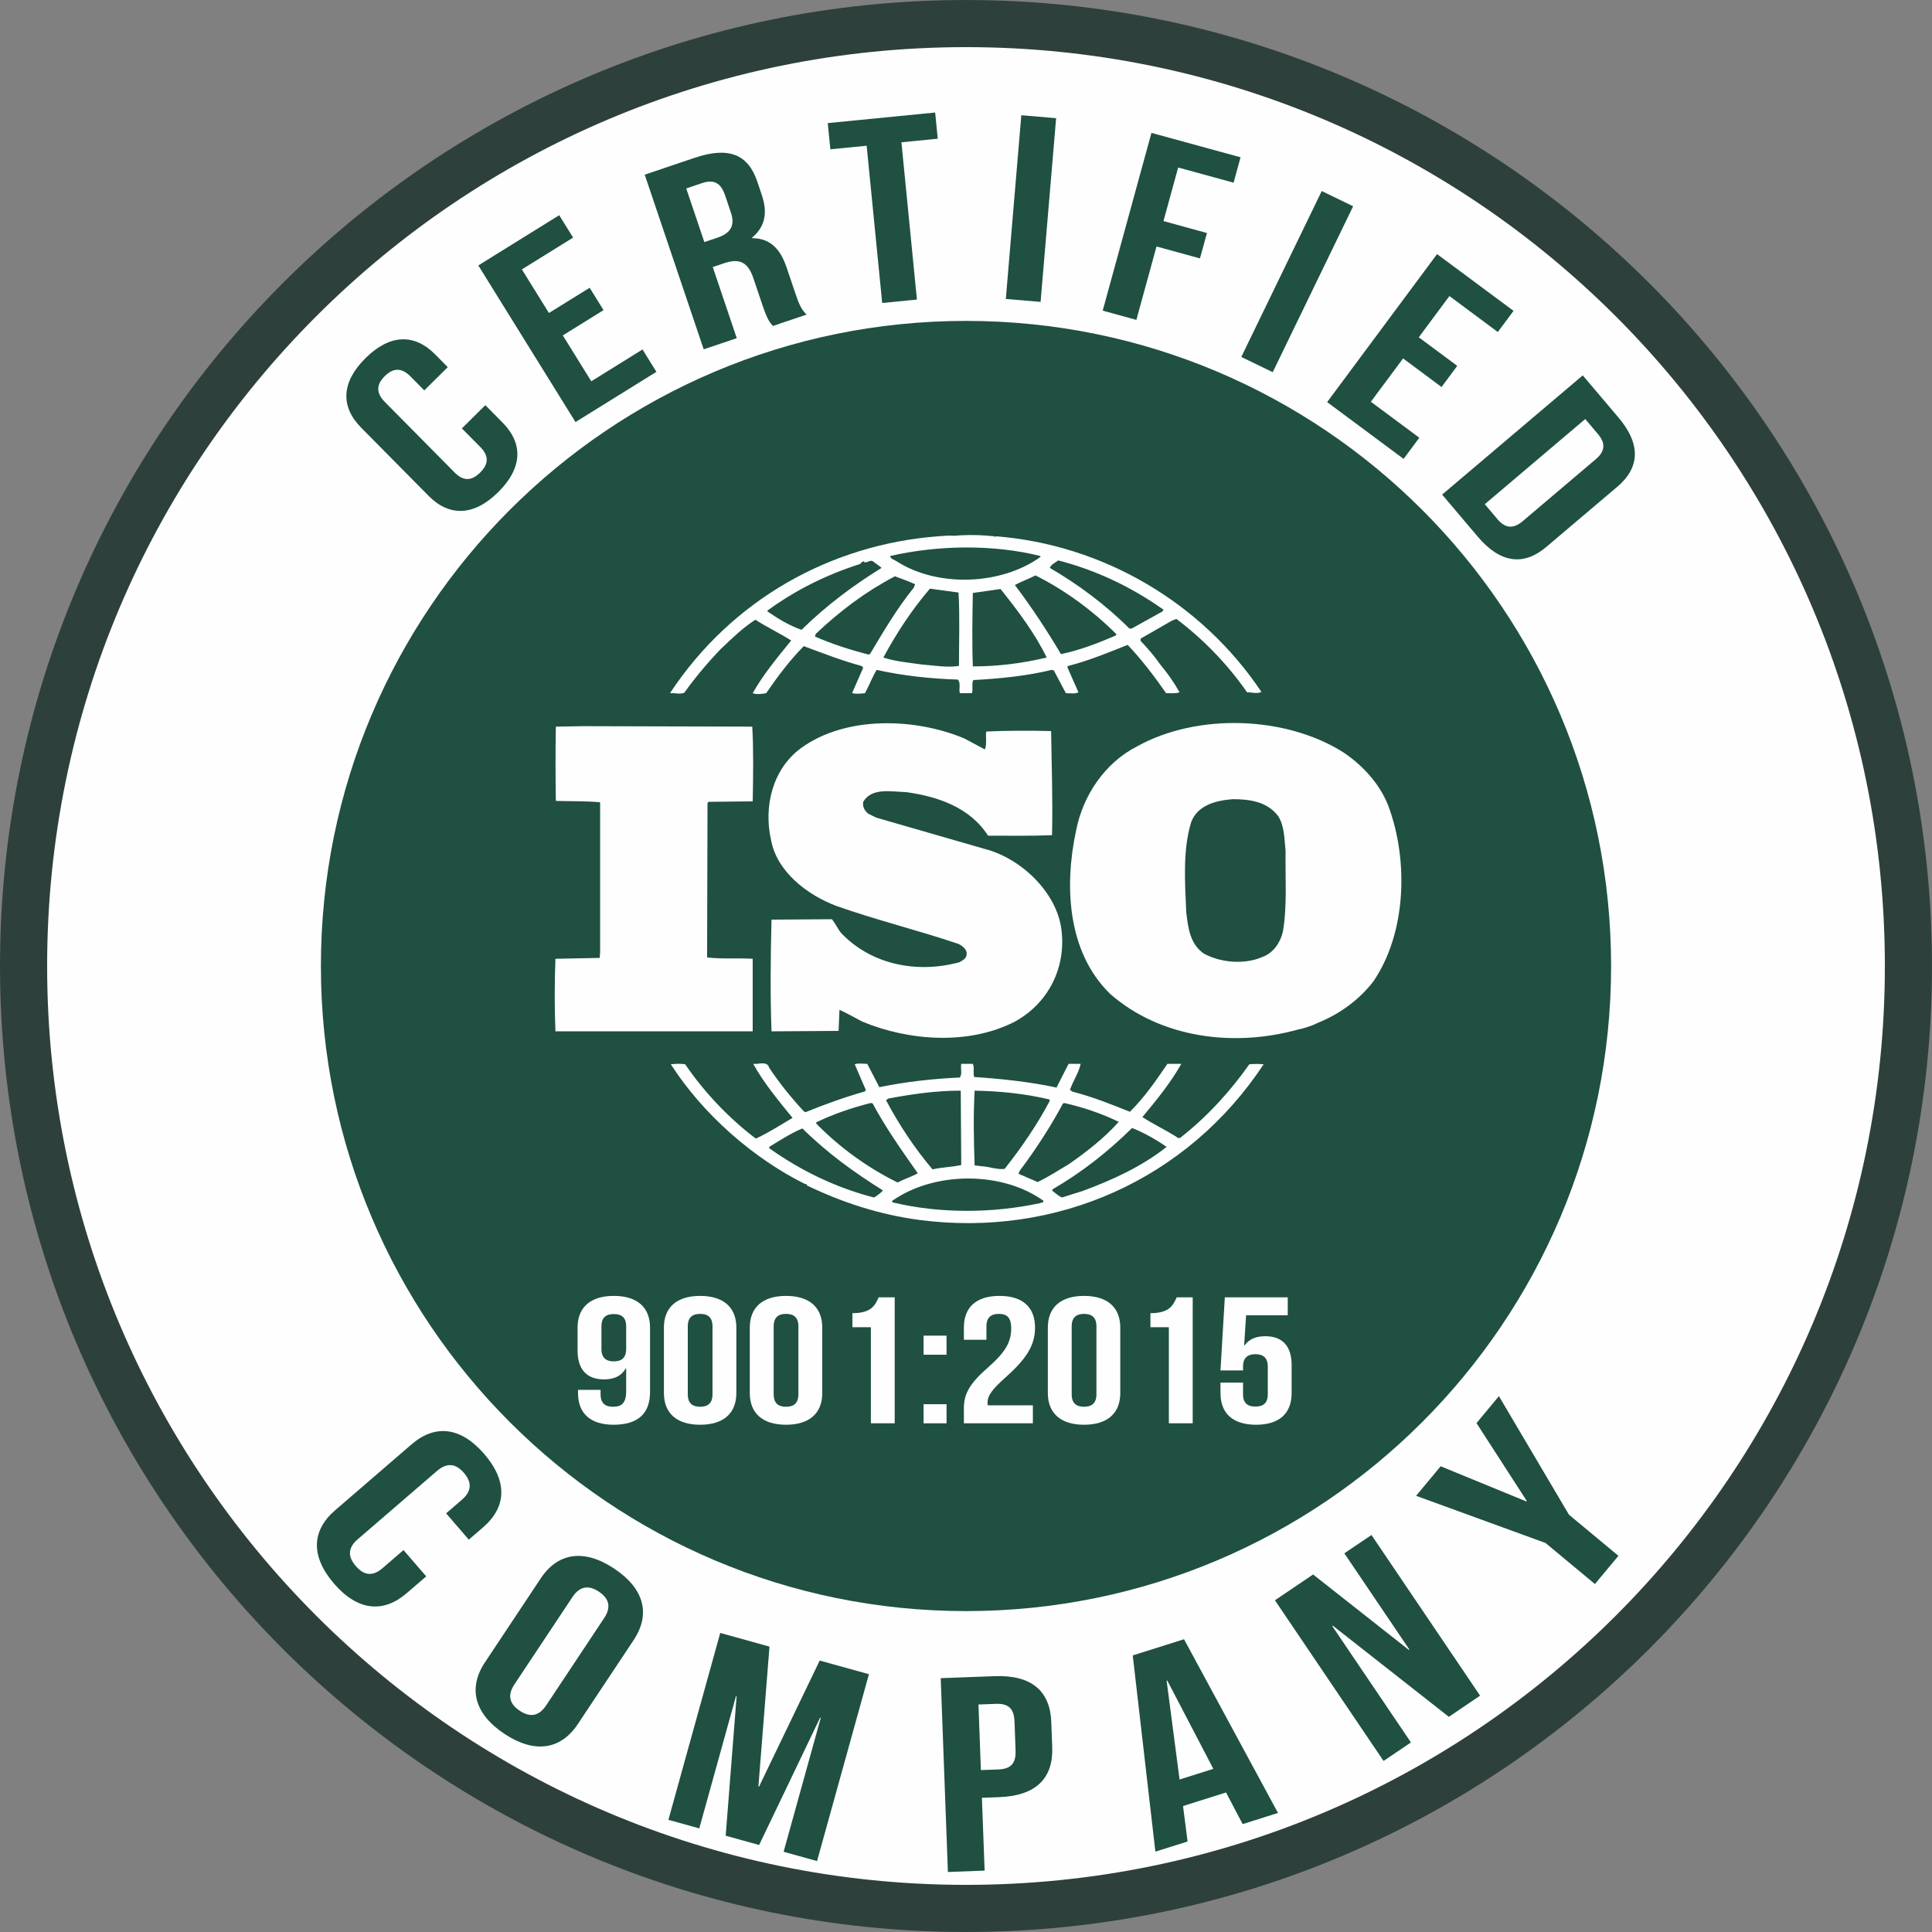 <?xml version="1.0" encoding="UTF-8"?> <svg xmlns="http://www.w3.org/2000/svg" xmlns:xlink="http://www.w3.org/1999/xlink" xmlns:xodm="http://www.corel.com/coreldraw/odm/2003" xml:space="preserve" width="513px" height="513px" version="1.1" style="shape-rendering:geometricPrecision; text-rendering:geometricPrecision; image-rendering:optimizeQuality; fill-rule:evenodd; clip-rule:evenodd" viewBox="0 0 511.32 511.32"><rect x="0" y="0" width="511.32" height="511.32" fill="#808080" stroke="none"/> <defs> <style type="text/css"> .str0 {stroke:#2D403C;stroke-width:12.47;stroke-miterlimit:22.926} .fil0 {fill:#FEFEFE;fill-rule:nonzero} .fil1 {fill:#1F5041;fill-rule:nonzero} </style> </defs> <g id="Layer_x0020_1">  <g id="_2034530033440"> <path class="fil0 str0" d="M505.08 255.66c0,137.75 -111.67,249.42 -249.42,249.42 -137.75,0 -249.42,-111.67 -249.42,-249.42 0,-137.75 111.67,-249.42 249.42,-249.42 137.75,0 249.42,111.67 249.42,249.42z"></path> <path class="fil1" d="M426.39 255.66c0,94.29 -76.44,170.73 -170.73,170.73 -94.29,0 -170.73,-76.44 -170.73,-170.73 0,-94.29 76.44,-170.73 170.73,-170.73 94.29,0 170.73,76.44 170.73,170.73z"></path> <g> <path class="fil0" d="M367.47 213.37c-2.13,-5.59 -6.51,-10.59 -11.84,-14.19 -15.39,-9.78 -38.84,-10.48 -54.7,-1.64 -8.65,4.41 -14.33,13.14 -16.1,22.12 -3.21,14.76 -2.38,32.33 8.99,43.39 13.27,11.63 32.56,14.2 49.73,9.42 0.81,-0.15 3.4,-0.8 5.18,-1.75l0.51 -0.21c5.33,-2.22 10.41,-5.83 14.2,-10.72 8.77,-12.8 9.37,-32 4.03,-46.42zm-27.94 33.16l0 0c-0.6,2.79 -2.49,5.7 -5.45,6.75 -4.74,2.08 -11.13,1.5 -15.51,-0.93 -3.67,-2.57 -4.14,-6.87 -4.62,-10.94 -0.36,-8.02 -0.94,-16.51 1.31,-23.85 1.76,-4.55 6.62,-5.71 11.01,-6.05 4.62,0 9.1,0.7 11.96,4.42 1.77,2.67 1.66,6.16 2.01,9.31 -0.12,6.63 0.47,14.53 -0.71,21.29z"></path> <path class="fil0" d="M199.21 253.75c-3.9,-0.23 -8.29,0.11 -12.07,-0.36l0.11 -40.84 0.24 -0.34 11.72 -0.12c0.13,-6.62 0.24,-13.74 -0.12,-19.78l-44.63 -0.12 -7.35 0.12c-0.11,6.17 -0.11,13.37 0,19.66 4.03,0.12 7.81,0 11.72,0.36l0 39.56 -0.11 1.63 -11.72 0.23c-0.25,6.51 -0.25,12.8 0,19.2l52.21 0 0 -19.2z"></path> <path class="fil0" d="M330.64 281.67c-4.97,7.1 -11.25,13.97 -18.1,19.31 -0.25,0.36 -0.96,0.22 -1.19,-0.12 -2.97,-1.85 -6.16,-3.37 -9.01,-5.22 3.8,-4.54 7.47,-9.07 10.31,-14.09l-3.68 0c-2.95,4.32 -6.03,8.85 -9.94,12.69 -5.21,-2.1 -9.94,-3.96 -15.27,-5.36l-0.59 -0.45c0.83,-2.35 2.36,-4.56 2.83,-6.88l-3.19 0 -3.2 6.28c-6.98,-1.51 -14.68,-2.33 -21.78,-2.79 -0.36,-1.04 0.11,-2.56 -0.36,-3.49l-3.07 0c-0.25,1.4 0.35,2.45 -0.36,3.62 -7.34,0.33 -14.45,1.15 -21.31,2.56l-3.21 -6.18c-1.17,0 -2.48,-0.23 -3.31,0.12l2.96 6.86 -0.35 0.35c-5.34,1.52 -10.54,3.39 -15.63,5.47l-0.47 -0.24c-3.32,-3.61 -6.52,-7.54 -9.13,-11.5 -0.58,-1.99 -2.95,-0.83 -4.25,-1.06 2.83,5.12 6.63,9.65 10.41,14.31 -3.2,1.87 -6.38,3.95 -9.71,5.48 -7.11,-5.36 -13.72,-12.34 -18.7,-19.67 -1.43,-0.23 -2.36,-0.12 -3.8,0 8.53,13.27 21.8,24.89 35.65,31.76 0,0 0,-0.1 0.13,-0.1 0.1,0 0.34,0.21 0.1,0.34 9.36,4.53 19.31,7.79 29.84,9.19 36.35,4.77 71.05,-10.7 91.17,-41.19 -1.05,-0.12 -2.6,-0.12 -3.79,0zm-49.37 10.47l0 0 0.35 -0.23c5.11,1.16 9.95,2.79 14.46,5 -3.8,4.29 -8.65,8.03 -13.15,11.16 -2.72,1.63 -5.45,3.39 -8.3,4.77l-5.08 -2.2 0.35 -0.81c4.27,-5.7 8.06,-11.52 11.37,-17.69zm-23.33 -3.49l0 0c6.76,0.12 13.51,0.82 19.78,2.33l0.12 0.35c-3.31,6.28 -7.46,12.34 -11.96,18.03 -2.02,0.24 -3.91,-0.57 -5.92,-0.69l-2.02 -0.24c-0.23,-6.87 -0.36,-12.92 0,-19.78zm-22.84 2.09l0 0c6.15,-1.16 12.54,-2.09 19.17,-2.09l0.13 19.68c-2.5,0.57 -5.22,0.57 -7.59,1.16 -4.86,-5.72 -8.88,-11.88 -12.31,-18.29l0.6 -0.46zm-19.07 6.29l0 0c4.63,-2.22 9.47,-3.86 14.44,-5.12l0.48 0.12c3.43,6.4 7.69,12.44 11.95,18.49 -1.65,0.94 -3.67,1.51 -5.32,2.45 -7.81,-3.84 -15.28,-9.2 -21.55,-15.6l0 -0.34zm15.28 19.9l0 0c-9.95,-2.57 -19.19,-6.99 -27.72,-13.04l0 -0.36c2.85,-1.73 5.69,-3.59 8.77,-4.88 6.75,6.65 13.73,11.65 21.32,16.41 -0.6,0.7 -1.55,1.4 -2.37,1.87zm43.92 1.5l0 0c-12.54,2.69 -26.52,2.8 -39.07,-0.23 -0.24,-0.57 0.59,-0.7 0.95,-1.04 11.01,-7.1 28.17,-7.1 38.96,0.57 0.35,0.7 -0.6,0.47 -0.84,0.7zm11.37 -3.25l0 0 -5.56 1.75c-0.95,-0.47 -1.78,-1.17 -2.61,-1.87l0.23 -0.35c7.58,-4.41 14.45,-9.77 20.96,-16.18 3.2,1.28 6.28,3.03 9.13,5 -6.63,5.26 -14.33,8.74 -22.15,11.65z"></path> <path class="fil0" d="M181.1 183.34c2.84,-3.96 6.04,-7.79 9.59,-11.51 3.07,-2.91 5.92,-5.7 9.23,-7.81 3.09,1.98 6.52,3.63 9.48,5.49 -3.67,4.51 -7.46,9.07 -10.19,13.95 0.83,0.36 2.37,0.24 3.56,0 2.96,-4.3 6.15,-8.61 9.95,-12.45 5.08,1.87 10.06,3.84 15.28,5.24l0.46 0.46 -2.96 6.75c1.31,0.24 2.14,0.12 3.43,0 1.07,-1.97 1.89,-4.18 3.08,-6.17 6.87,1.53 14.1,2.33 21.44,2.56 0.95,0.82 0.23,2.56 0.59,3.61l3.19 0c0.35,-1.15 -0.11,-2.45 0.35,-3.48 6.88,-0.36 14.09,-1.06 20.74,-2.69l0.58 0.13 3.2 6.04c1.07,0 2.48,0.24 3.32,-0.24l-2.97 -6.73 0.25 -0.24c5.43,-1.4 10.53,-3.49 15.74,-5.58 3.68,3.84 7.1,8.37 10.19,12.79 1.3,0 2.6,0.12 3.55,-0.24 -1.42,-2.55 -3.21,-5.1 -5.09,-7.33 -1.55,-2.21 -3.2,-4.18 -5.22,-6.27l0 -0.6 8.29 -4.76 1.19 -0.46c7.22,5.46 13.61,12.09 18.7,19.42 1.43,0 2.61,0.48 3.8,-0.1 -15.88,-23.73 -42.04,-38.99 -70.33,-41.19l-0.12 0.23 -0.24 -0.23c-3.2,-0.34 -7.11,-0.47 -10.55,-0.13 -1.29,-0.11 -2.83,0 -4.38,0.13 -28.41,2.2 -54.57,16.75 -70.92,41.53 1.18,-0.12 2.6,0.36 3.79,-0.12zm49.14 -10.22l0 0 -0.47 0.1c-4.86,-1.27 -9.6,-2.79 -14.09,-4.76l0.22 -0.7c6.52,-6.17 13.38,-11.29 20.96,-15.24 1.78,0.7 3.56,1.28 5.33,2.1l-0.35 0.91c-4.51,5.6 -8.05,11.64 -11.6,17.59zm23.56 3.13l0 0c-3.31,0.46 -6.27,-0.1 -9.6,-0.36 -3.19,-0.46 -7.22,-0.8 -10.41,-1.87 3.43,-6.37 7.46,-12.54 12.32,-18.23l7.57 1.03c0.36,6.04 0.12,13.03 0.12,19.43zm3.67 0.12l0 0c-0.24,-6.18 -0.12,-13.04 0,-19.44 2.37,-0.34 4.97,-0.7 7.34,-1.04 4.62,5.8 9.12,11.76 12.2,18.13 -6.4,1.53 -12.91,2.35 -19.54,2.35zm37.78 -8.15l0 0c-4.63,1.97 -9.37,3.84 -14.45,4.9 -3.67,-6.17 -7.69,-12.33 -12.21,-18.29 1.66,-0.91 3.68,-1.61 5.46,-2.54 7.71,3.84 15.16,9.3 21.43,15.57l-0.23 0.36zm-15.16 -19.9l0 0c9.94,2.57 19.29,6.98 27.82,13.03l-0.24 0.47 -8.16 4.53 -0.6 0c-6.27,-6.26 -13.61,-11.73 -21.07,-16.05 0.24,-0.81 1.42,-1.4 2.25,-1.98zm-4.73 -1.16l0 0 0 0.24c-10.31,7.43 -27,8.13 -37.89,1.26 -0.61,-0.46 -1.78,-0.69 -1.91,-1.5 12.56,-2.9 27.35,-3.14 39.8,0zm-72.24 14.43l0 0c7.46,-5.46 15.75,-9.54 24.52,-12.33 0.36,-0.36 0.58,-0.7 1.06,-0.7l0 0.24c0.94,0.22 1.66,-0.83 2.48,-0.14 0.71,0.6 1.55,1.06 2.13,1.64 -7.33,4.53 -14.56,9.89 -21.19,16.39 -3.2,-1.14 -6.15,-2.89 -9,-4.87l0 -0.23z"></path> <path class="fil0" d="M253.92 254.66c-11.13,3.03 -23.21,0.72 -31.26,-7.67 -0.94,-1.16 -1.54,-2.55 -2.49,-3.71l-15.98 0.11c-0.25,9.42 -0.36,20.25 0,29.56l17.75 -0.11 0.24 -5.59c2.02,0.92 4.03,2.09 6.04,3.13 12.32,5.12 28.18,6.29 40.37,0 8.89,-4.87 13.63,-14.3 12.32,-24.44 -1.3,-9.88 -10.77,-18.85 -20.36,-21.28l-28.66 -8.27 -2.12 -1.05c-0.95,-0.8 -1.55,-1.84 -1.31,-3.13 2.25,-3.84 7.46,-2.67 11.37,-2.57 8.29,1.17 16.81,3.96 21.67,11.53 5.21,0 11.25,0.1 16.93,-0.13 0.23,-9.53 -0.11,-17.9 -0.24,-27.56 -5.33,-0.13 -11.84,-0.13 -17.17,0.12 -0.23,1.38 0.23,3.35 -0.36,4.75l-5.44 -2.91c-13.03,-5.46 -31.27,-6.04 -43.1,2.46 -7.7,5.58 -10.06,15.6 -8.05,24.43 1.53,8.37 9.59,14.54 17.29,17.44 10.53,3.72 21.54,6.42 32.21,10.01 1.06,0.48 2.48,1.53 2.25,2.81 0,1.03 -1.07,1.63 -1.9,2.07z"></path> </g> <g> <path class="fil0" d="M172.04 368.4c0,5.62 -3.1,8.67 -9.65,8.67 -6.2,0 -9.41,-3.05 -9.41,-8.38l0 -0.86 5.97 0 0 1.19c0,2.38 1.26,3.29 3.27,3.29 2.24,0 3.5,-0.91 3.5,-4.1l0 -6.05 -0.11 0c-1.09,1.91 -2.93,2.91 -5.74,2.91 -4.65,0 -7.01,-2.72 -7.01,-7.62l0 -6.1c0,-5.33 3.39,-8.38 9.59,-8.38 6.2,0 9.59,3.05 9.59,8.38l0 17.05zm-6.32 -11.38l0 0 0 -6c0,-2.38 -1.26,-3.24 -3.27,-3.24 -2.01,0 -3.27,0.86 -3.27,3.24l0 6c0,2.38 1.26,3.28 3.27,3.28 2.01,0 3.27,-0.9 3.27,-3.28z"></path> <path class="fil0" d="M175.71 351.35c0,-5.33 3.39,-8.38 9.59,-8.38 6.2,0 9.58,3.05 9.58,8.38l0 17.34c0,5.33 -3.38,8.38 -9.58,8.38 -6.2,0 -9.59,-3.05 -9.59,-8.38l0 -17.34zm6.32 17.67l0 0c0,2.38 1.26,3.29 3.27,3.29 2.01,0 3.27,-0.91 3.27,-3.29l0 -18c0,-2.38 -1.26,-3.29 -3.27,-3.29 -2.01,0 -3.27,0.91 -3.27,3.29l0 18z"></path> <path class="fil0" d="M198.44 351.35c0,-5.33 3.39,-8.38 9.59,-8.38 6.2,0 9.59,3.05 9.59,8.38l0 17.34c0,5.33 -3.39,8.38 -9.59,8.38 -6.2,0 -9.59,-3.05 -9.59,-8.38l0 -17.34zm6.32 17.67l0 0c0,2.38 1.26,3.29 3.27,3.29 2.01,0 3.27,-0.91 3.27,-3.29l0 -18c0,-2.38 -1.26,-3.29 -3.27,-3.29 -2.01,0 -3.27,0.91 -3.27,3.29l0 18z"></path> <path class="fil0" d="M225.6 347.54c4.88,0 5.97,-1.95 6.94,-4.19l4.25 0 0 33.34 -6.31 0 0 -25.43 -4.88 0 0 -3.72z"></path> <path class="fil0" d="M250.51 353.49l0 5.05 -6.08 0 0 -5.05 6.08 0zm0 18.15l0 0 0 5.05 -6.08 0 0 -5.05 6.08 0z"></path> <path class="fil0" d="M264.34 347.73c-2,0 -3.27,0.91 -3.27,3.29l0 3.57 -5.97 0 0 -3.24c0,-5.33 3.22,-8.38 9.42,-8.38 6.2,0 9.41,3.05 9.41,8.38 0,4.43 -1.95,8 -7.81,13.19 -3.73,3.34 -4.76,4.91 -4.76,6.67 0,0.24 0,0.48 0.06,0.72l11.94 0 0 4.76 -18.26 0 0 -4.1c0,-3.71 1.61,-6.52 6.32,-10.62 4.82,-4.24 6.2,-6.86 6.2,-10.43 0,-3 -1.27,-3.81 -3.28,-3.81z"></path> <path class="fil0" d="M277.32 351.35c0,-5.33 3.39,-8.38 9.58,-8.38 6.2,0 9.59,3.05 9.59,8.38l0 17.34c0,5.33 -3.39,8.38 -9.59,8.38 -6.19,0 -9.58,-3.05 -9.58,-8.38l0 -17.34zm6.31 17.67l0 0c0,2.38 1.27,3.29 3.27,3.29 2.01,0 3.28,-0.91 3.28,-3.29l0 -18c0,-2.38 -1.27,-3.29 -3.28,-3.29 -2,0 -3.27,0.91 -3.27,3.29l0 18z"></path> <path class="fil0" d="M304.47 347.54c4.88,0 5.97,-1.95 6.95,-4.19l4.24 0 0 33.34 -6.31 0 0 -25.43 -4.88 0 0 -3.72z"></path> <path class="fil0" d="M328.98 365.92l0 3.1c0,2.38 1.27,3.24 3.27,3.24 2.01,0 3.28,-0.86 3.28,-3.24l0 -7.33c0,-2.39 -1.27,-3.29 -3.28,-3.29 -2,0 -3.27,0.9 -3.27,3.29l0 1 -5.97 0 1.15 -19.34 16.65 0 0 4.76 -11.02 0 -0.52 7.96 0.11 0c1.15,-1.58 2.93,-2.43 5.46,-2.43 4.65,0 7,2.71 7,7.62l0 7.43c0,5.33 -3.21,8.38 -9.41,8.38 -6.2,0 -9.42,-3.05 -9.42,-8.38l0 -2.77 5.97 0z"></path> </g> <g> <path class="fil1" d="M128.45 107.23l4.56 4.61c5.49,5.55 5.29,12.03 -1.16,18.41 -6.45,6.38 -12.94,6.52 -18.43,0.97l-17.84 -18.04c-5.49,-5.55 -5.28,-12.03 1.17,-18.41 6.45,-6.38 12.93,-6.52 18.42,-0.97l3.33 3.37 -6.21 6.15 -3.68 -3.72c-2.45,-2.48 -4.69,-2.12 -6.78,-0.05 -2.09,2.07 -2.47,4.31 -0.02,6.79l18.53 18.73c2.45,2.48 4.64,2.07 6.73,0 2.09,-2.07 2.53,-4.26 0.07,-6.74l-4.9 -4.95 6.21 -6.15z"></path> <polygon class="fil1" points="145.28,82.84 156.06,76.16 159.73,82.08 148.95,88.77 156.49,100.91 170.05,92.49 173.72,98.41 152.31,111.7 126.59,70.25 148,56.96 151.68,62.88 138.12,71.3 "></polygon> <path class="fil1" d="M204.55 86.27c-0.88,-1.03 -1.45,-1.65 -2.72,-5.41l-2.45 -7.26c-1.45,-4.3 -3.74,-5.29 -7.72,-3.94l-3.02 1.02 6.35 18.82 -8.75 2.95 -15.61 -46.22 13.21 -4.46c9.08,-3.07 14.16,-0.88 16.57,6.25l1.22 3.63c1.61,4.75 0.8,8.41 -2.58,11.24l0.04 0.14c4.89,0.04 7.48,2.99 9.11,7.81l2.41 7.13c0.76,2.24 1.4,3.87 2.85,5.29l-8.91 3.01zm-22.93 -36.39l0 0 4.79 14.19 3.42 -1.15c3.26,-1.1 4.85,-2.97 3.61,-6.66l-1.54 -4.56c-1.12,-3.3 -2.96,-4.3 -6.07,-3.25l-4.21 1.43z"></path> <polygon class="fil1" points="219.07,32.58 247.5,29.78 248.18,36.71 238.57,37.66 242.67,79.28 233.48,80.19 229.37,38.57 219.76,39.51 "></polygon> <polygon class="fil1" points="270.3,30.5 279.51,31.28 275.4,79.9 266.2,79.12 "></polygon> <polygon class="fil1" points="307.92,58.51 319.43,61.67 317.58,68.39 306.08,65.23 300.75,84.66 291.84,82.21 304.74,35.17 328.32,41.63 326.48,48.35 311.81,44.33 "></polygon> <polygon class="fil1" points="349.81,50.56 358.12,54.59 336.84,98.5 328.52,94.47 "></polygon> <polygon class="fil1" points="375.49,89.27 385.67,96.83 381.52,102.43 371.34,94.86 362.81,106.33 375.63,115.85 371.47,121.45 351.24,106.42 380.33,67.25 400.57,82.27 396.41,87.87 383.6,78.35 "></polygon> <path class="fil1" d="M418.89 99.35l9.45 11.15c5.98,7.05 5.67,13.26 -0.29,18.31l-18.82 15.95c-5.95,5.05 -12.13,4.34 -18.11,-2.71l-9.45 -11.15 37.22 -31.55zm0.66 11.55l0 0 -26.59 22.54 3.37 3.98c1.9,2.24 4,2.77 6.66,0.52l19.35 -16.41c2.66,-2.25 2.48,-4.41 0.57,-6.65l-3.36 -3.98z"></path> </g> <g> <path class="fil1" d="M112.8 417.2l-5.17 4.45c-6.22,5.36 -13.01,4.68 -19.24,-2.55 -6.23,-7.23 -5.91,-14.04 0.31,-19.4l20.21 -17.43c6.22,-5.37 13.01,-4.68 19.25,2.55 6.23,7.23 5.91,14.04 -0.31,19.4l-3.78 3.26 -6 -6.96 4.16 -3.59c2.78,-2.4 2.57,-4.78 0.55,-7.12 -2.02,-2.35 -4.35,-2.91 -7.13,-0.51l-20.99 18.09c-2.78,2.4 -2.51,4.73 -0.49,7.08 2.02,2.34 4.29,2.95 7.07,0.56l5.55 -4.79 6.01 6.96z"></path> <path class="fil1" d="M143.12 417.72c4.55,-6.84 11.49,-7.86 19.44,-2.57 7.95,5.28 9.69,12.07 5.14,18.91l-14.77 22.23c-4.55,6.84 -11.49,7.86 -19.44,2.58 -7.94,-5.28 -9.69,-12.08 -5.14,-18.92l14.77 -22.23zm-6.96 28.04l0 0c-2.03,3.05 -1.18,5.29 1.39,7 2.58,1.72 4.97,1.63 7,-1.42l15.34 -23.09c2.03,-3.05 1.18,-5.29 -1.39,-7 -2.58,-1.71 -4.97,-1.63 -7,1.43l-15.34 23.08z"></path> <polygon class="fil1" points="200.72,472.79 200.89,472.84 216.94,439.48 229.97,443.09 216.24,492.55 207.39,490.09 217.23,454.62 217.06,454.58 200.91,488.29 192.06,485.84 194.95,448.97 194.78,448.92 185.07,483.9 176.9,481.63 190.62,432.17 203.65,435.79 "></polygon> <path class="fil1" d="M278.23 455.75l0.25 6.66c0.31,8.21 -4.3,12.86 -14.01,13.22l-4.6 0.17 0.72 19.27 -9.72 0.37 -1.9 -51.3 14.31 -0.53c9.71,-0.36 14.65,3.93 14.95,12.14zm-19.27 -4.64l0 0 0.64 17.36 4.59 -0.17c3.1,-0.11 4.73,-1.35 4.59,-5.01l-0.28 -7.69c-0.14,-3.67 -1.86,-4.78 -4.95,-4.66l-4.59 0.17z"></path> <path class="fil1" d="M338.23 479.81l-9.35 2.96 -4.4 -8.38 -11.38 3.59 1.2 9.39 -8.52 2.68 -5.99 -51.93 13.57 -4.28 24.87 45.97zm-26.05 -8.85l0 0 8.94 -2.82 -12.19 -23.37 -0.17 0.05 3.42 26.14z"></path> <polygon class="fil1" points="352.74,430.25 352.59,430.35 373.42,461.15 366.17,466.05 337.42,423.53 347.52,416.7 372.86,436.66 373,436.56 355.79,411.1 362.97,406.25 391.72,448.77 383.45,454.37 "></polygon> <polygon class="fil1" points="409.03,408.36 374.78,395.88 381.28,388.06 403.96,397.37 404.07,397.23 390.77,376.64 396.7,369.5 415.24,400.88 428.33,411.76 422.11,419.23 "></polygon> </g> </g> </g> </svg> 